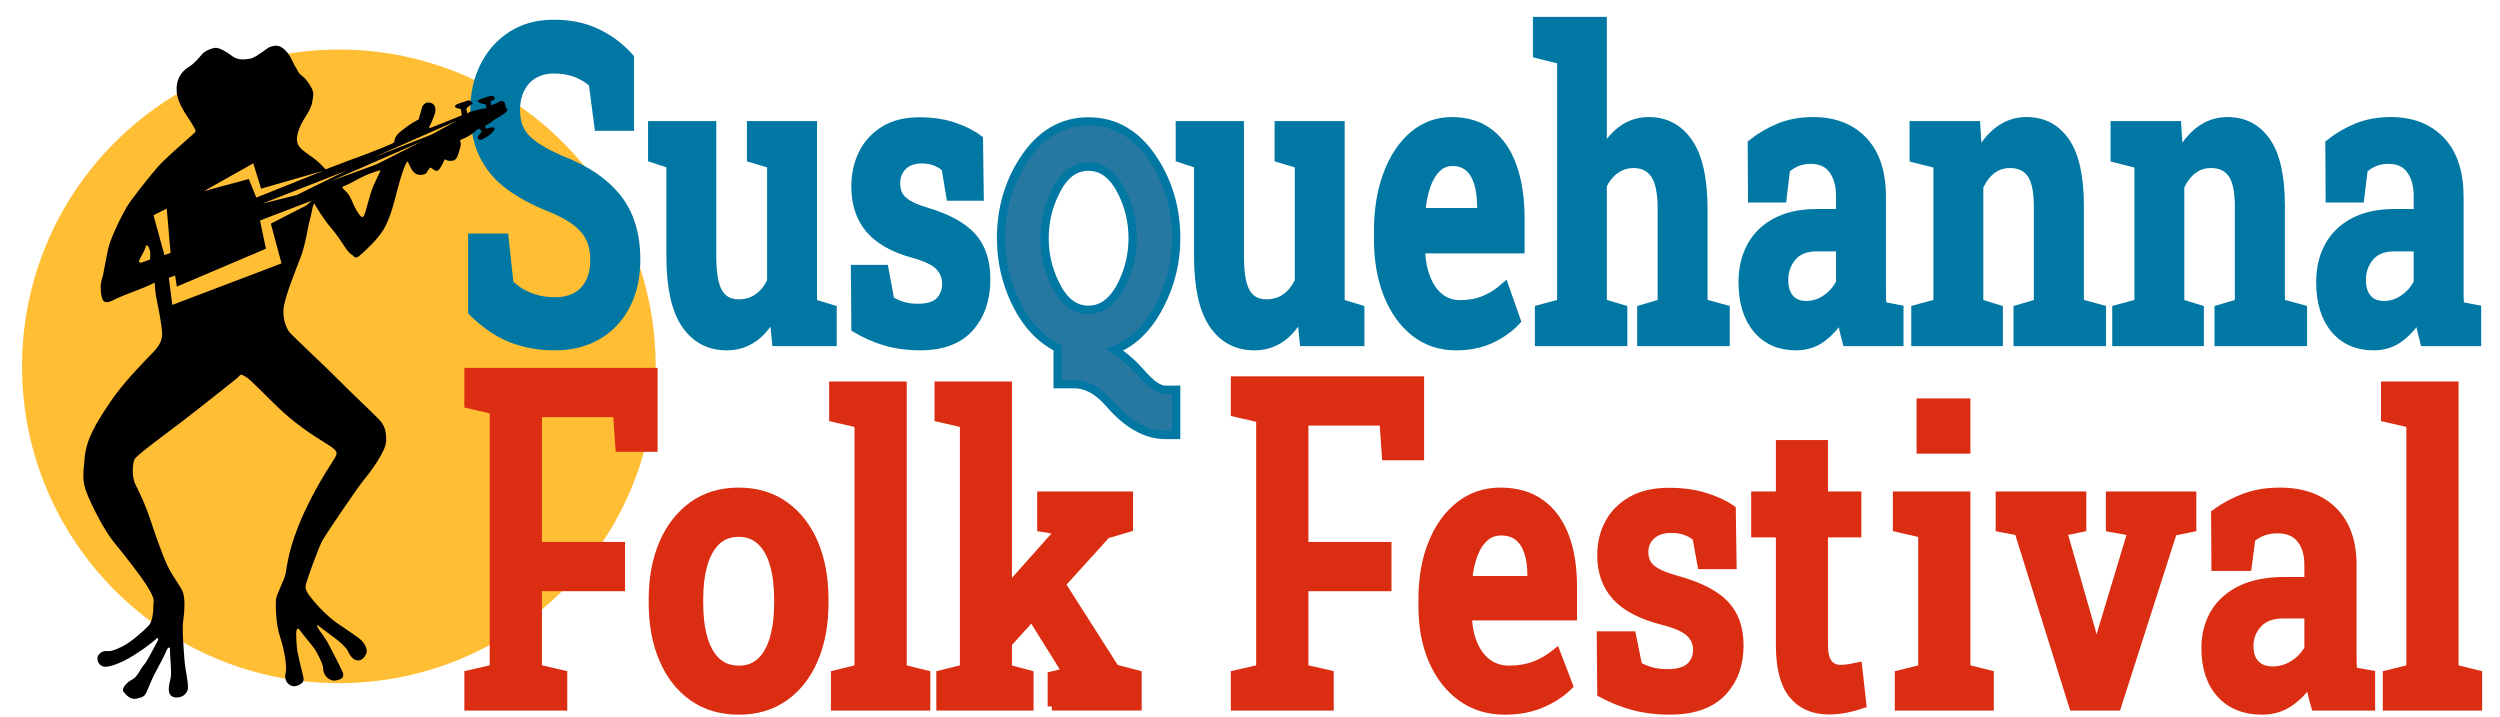 <?xml version="1.0" encoding="utf-8"?>
<!-- Generator: Adobe Illustrator 14.0.0, SVG Export Plug-In  -->
<!DOCTYPE svg PUBLIC "-//W3C//DTD SVG 1.1//EN" "http://www.w3.org/Graphics/SVG/1.1/DTD/svg11.dtd">
<svg version="1.1"
	 xmlns="http://www.w3.org/2000/svg" xmlns:xlink="http://www.w3.org/1999/xlink" xmlns:a="http://ns.adobe.com/AdobeSVGViewerExtensions/3.0/"
	 x="0px" y="0px" width="300px" height="86px" viewBox="-2.645 -2.022 300 86" enable-background="new -2.645 -2.022 300 86"
	 xml:space="preserve">
<defs>
</defs>
<circle fill="#FFBE34" cx="38.018" cy="41.941" r="38.017"/>
<path fill="#DB2D11" stroke="#DB2D11" d="M53.578,82.747v-3.833l3.041-0.701V47.181l-3.041-0.7v-3.857h22.192v9.07h-4.065
	l-0.291-4.162h-9.527v15.979h9.973v4.908h-9.973v9.794l3.039,0.701v3.833H53.578z"/>
<path fill="#DB2D11" stroke="#DB2D11" d="M86.027,83.238c-2.16,0-4.007-0.546-5.541-1.637c-1.535-1.091-2.717-2.605-3.545-4.546
	s-1.242-4.172-1.242-6.696v-0.49c0-2.51,0.414-4.73,1.242-6.663c0.828-1.931,2.01-3.451,3.545-4.556
	c1.534-1.107,3.368-1.661,5.5-1.661c2.146,0,3.986,0.55,5.521,1.648s2.713,2.613,3.535,4.546c0.821,1.933,1.232,4.161,1.232,6.686
	v0.49c0,2.524-0.411,4.756-1.232,6.696c-0.822,1.94-2,3.455-3.535,4.546S88.146,83.238,86.027,83.238z M86.027,78.354
	c1.073,0,1.959-0.336,2.658-1.006c0.7-0.671,1.22-1.609,1.56-2.816c0.339-1.207,0.509-2.598,0.509-4.172v-0.49
	c0-1.56-0.17-2.938-0.509-4.139c-0.34-1.199-0.862-2.139-1.569-2.815c-0.706-0.679-1.602-1.017-2.689-1.017
	c-1.087,0-1.979,0.338-2.678,1.017c-0.7,0.677-1.221,1.616-1.559,2.815c-0.34,1.201-0.51,2.579-0.51,4.139v0.49
	c0,1.589,0.17,2.983,0.51,4.185c0.338,1.199,0.861,2.133,1.568,2.804C84.023,78.018,84.928,78.354,86.027,78.354z"/>
<path fill="#DB2D11" stroke="#DB2D11" d="M97.567,82.747v-3.833l2.827-0.701V48.812l-3.041-0.701v-3.856h8.309v33.959l2.827,0.701
	v3.833H97.567z"/>
<path fill="#DB2D11" stroke="#DB2D11" d="M110.213,82.747v-3.833l2.827-0.701V48.812L110,48.11v-3.856h8.288v33.959l2.595,0.701
	v3.833H110.213z M117.766,75.759l-2.439-3.788l9.1-10.235l0.059-0.094l-2.168-0.351v-3.834h10.496v3.855l-2.693,0.796
	L117.766,75.759z M123.574,82.747v-3.692l1.724-0.422l-0.038-0.092l-4.57-7.34l3.272-4.302l7.204,11.313l2.691,0.701v3.833H123.574z
	"/>
<path fill="#DB2D11" stroke="#DB2D11" d="M145.555,82.747v-3.833l3.039-0.701V48.196l-3.039-0.7v-3.858h22.191v9.07h-4.066
	l-0.291-4.161h-9.527v14.964h9.973v4.908h-9.973v9.794l3.041,0.701v3.833H145.555z"/>
<path fill="#DB2D11" stroke="#DB2D11" d="M177.924,83.238c-1.988,0-3.721-0.534-5.199-1.602c-1.479-1.066-2.625-2.54-3.438-4.418
	c-0.813-1.877-1.22-4.023-1.22-6.438v-0.959c0-2.477,0.39-4.687,1.172-6.625c0.78-1.941,1.874-3.46,3.282-4.559
	c1.406-1.099,3.033-1.648,4.88-1.648c1.897,0,3.491,0.456,4.782,1.366c1.291,0.912,2.266,2.219,2.925,3.917
	c0.659,1.697,0.987,3.74,0.987,6.123v3.53h-12.567l-0.039,0.139c0.052,1.216,0.277,2.296,0.678,3.238
	c0.399,0.942,0.962,1.687,1.685,2.232s1.602,0.818,2.634,0.818c1.097,0,2.102-0.173,3.011-0.515c0.91-0.343,1.779-0.85,2.605-1.519
	l1.51,3.948c-0.84,0.843-1.904,1.547-3.195,2.116C181.125,82.953,179.628,83.238,177.924,83.238z M173.586,67.602h7.553v-0.607
	c0-1.062-0.129-1.983-0.388-2.77c-0.259-0.788-0.655-1.399-1.19-1.835c-0.535-0.438-1.23-0.654-2.082-0.654
	c-0.775,0-1.44,0.252-1.994,0.759c-0.557,0.507-0.994,1.191-1.317,2.057c-0.323,0.864-0.536,1.842-0.639,2.933L173.586,67.602z"/>
<path fill="#DB2D11" stroke="#DB2D11" d="M197.695,83.238c-1.537,0-2.966-0.175-4.289-0.527c-1.324-0.35-2.617-0.867-3.883-1.554
	l-0.058-6.918h3.718l0.736,3.646c0.503,0.28,1.032,0.499,1.588,0.655c0.555,0.153,1.182,0.232,1.877,0.232
	c1.33,0,2.27-0.27,2.818-0.806c0.549-0.538,0.823-1.212,0.823-2.021c0-0.779-0.29-1.454-0.872-2.022
	c-0.58-0.569-1.703-1.063-3.369-1.484c-2.491-0.639-4.325-1.602-5.5-2.887c-1.174-1.286-1.762-2.933-1.762-4.944
	c0-1.402,0.3-2.671,0.9-3.809s1.501-2.054,2.701-2.747c1.201-0.693,2.705-1.04,4.513-1.04c1.587,0,3.018,0.196,4.29,0.585
	c1.271,0.39,2.345,0.887,3.224,1.495l0.097,6.685h-3.698l-0.601-3.317c-0.375-0.328-0.813-0.581-1.317-0.761
	c-0.503-0.18-1.071-0.269-1.704-0.269c-1.033,0-1.836,0.266-2.411,0.794c-0.574,0.529-0.861,1.201-0.861,2.011
	c0,0.467,0.097,0.896,0.29,1.285c0.193,0.391,0.571,0.753,1.134,1.088c0.561,0.334,1.384,0.65,2.468,0.945
	c2.66,0.733,4.58,1.707,5.762,2.922s1.771,2.867,1.771,4.955c0,2.307-0.693,4.184-2.082,5.634
	C202.611,82.514,200.51,83.238,197.695,83.238z"/>
<path fill="#DB2D11" stroke="#DB2D11" d="M216.828,83.214c-1.858,0-3.303-0.626-4.328-1.881c-1.027-1.255-1.539-3.245-1.539-5.972
	V61.967h-2.963v-4.51h2.963v-6.172h5.248v6.172h4.008v4.51h-4.008v13.395c0,1.029,0.18,1.769,0.541,2.22
	c0.362,0.452,0.846,0.678,1.453,0.678c0.336,0,0.703-0.031,1.104-0.093c0.4-0.063,0.736-0.125,1.008-0.187l0.503,4.511
	c-0.581,0.202-1.224,0.374-1.927,0.514C218.188,83.146,217.5,83.214,216.828,83.214z"/>
<path fill="#DB2D11" stroke="#DB2D11" d="M225.23,82.747v-3.833l2.808-0.701V62.016l-3.04-0.703v-3.855h8.307v20.756l2.809,0.701
	v3.833H225.23z M227.844,51.918v-5.634h5.461v5.634H227.844z"/>
<path fill="#DB2D11" stroke="#DB2D11" d="M246.145,82.747l-6.565-21.012l-2.247-0.423v-3.855h9.877v3.855l-2.305,0.467l3.467,12.087
	l0.484,1.985h0.115l0.563-1.985l3.641-12.087l-2.615-0.467v-3.855h9.857v3.855l-2.305,0.467l-6.719,20.968H246.145z"/>
<path fill="#DB2D11" stroke="#DB2D11" d="M268.801,83.238c-2.104,0-3.76-0.667-4.967-1.998c-1.207-1.333-1.811-3.159-1.811-5.481
	c0-1.589,0.357-2.987,1.075-4.196c0.716-1.206,1.774-2.15,3.175-2.829c1.4-0.677,3.108-1.015,5.123-1.015h2.982V65.73
	c0-1.276-0.313-2.305-0.939-3.085c-0.627-0.779-1.547-1.167-2.76-1.167c-0.658,0-1.25,0.096-1.771,0.291
	c-0.523,0.195-0.991,0.47-1.404,0.829l-0.445,3.389h-3.835l-0.038-6.403c1.059-0.779,2.224-1.405,3.495-1.882
	c1.271-0.476,2.688-0.713,4.251-0.713c2.697,0,4.824,0.759,6.381,2.278c1.555,1.521,2.333,3.699,2.333,6.533v10.774
	c0,0.344,0.003,0.681,0.009,1.006c0.008,0.328,0.029,0.646,0.068,0.96l2.149,0.373v3.833h-6.681
	c-0.143-0.482-0.273-0.978-0.396-1.484c-0.123-0.506-0.21-1.016-0.262-1.531c-0.685,1.044-1.501,1.89-2.449,2.537
	C271.135,82.914,270.04,83.238,268.801,83.238z M270.099,78.446c0.891,0,1.727-0.249,2.508-0.748c0.78-0.499,1.371-1.13,1.772-1.894
	V71.69h-3.002c-1.355,0-2.379,0.379-3.07,1.136c-0.689,0.755-1.035,1.646-1.035,2.675c0,0.936,0.244,1.66,0.736,2.174
	C268.498,78.189,269.194,78.446,270.099,78.446z"/>
<path fill="#DB2D11" stroke="#DB2D11" d="M283.79,82.747v-3.833l2.827-0.701V48.812l-3.041-0.701v-3.856h8.308v33.959l2.827,0.701
	v3.833H283.79z"/>
<path fill="#2678A1" stroke="#0178A3" d="M138.492,50.175h-1.293c-2.309,0-4.555-1.265-6.741-3.791
	c-1.323-1.535-2.724-2.306-4.2-2.306h-1.986v-4.366c-2.123-1.056-3.816-2.896-5.078-5.519c-1.14-2.4-1.709-4.944-1.709-7.633
	c0-3.486,0.893-6.605,2.678-9.357c2-3.103,4.602-4.654,7.803-4.654c3.232,0,5.848,1.552,7.85,4.654
	c1.785,2.752,2.678,5.871,2.678,9.357c0,2.816-0.631,5.457-1.893,7.921c-1.385,2.753-3.217,4.576-5.494,5.471
	c1.107,0.704,2.186,1.647,3.231,2.831c1.138,1.312,2.093,1.97,2.862,1.97h1.293V50.175L138.492,50.175z M133.275,26.561
	c0-1.921-0.416-3.726-1.246-5.422c-1.017-2.111-2.371-3.167-4.064-3.167s-3.031,1.055-4.016,3.167
	c-0.832,1.696-1.248,3.501-1.248,5.422s0.416,3.729,1.248,5.424c0.984,2.111,2.323,3.169,4.016,3.169
	c1.693,0,3.048-1.058,4.064-3.169C132.859,30.29,133.275,28.481,133.275,26.561z"/>
<path fill="#0178A3" stroke="#0178A3" d="M63.936,39.52c-1.896,0-3.641-0.315-5.236-0.943c-1.596-0.629-3.152-1.694-4.668-3.19V26.5
	h3.852l0.587,5.477c0.599,0.653,1.378,1.179,2.339,1.575c0.959,0.396,2.002,0.594,3.127,0.594c1.027,0,1.893-0.202,2.596-0.606
	s1.238-0.982,1.605-1.73c0.366-0.751,0.55-1.624,0.55-2.623c0-0.964-0.165-1.811-0.495-2.544s-0.871-1.396-1.623-1.989
	c-0.753-0.595-1.771-1.158-3.055-1.692c-2.055-0.81-3.767-1.729-5.136-2.763c-1.37-1.033-2.394-2.278-3.072-3.735
	c-0.679-1.454-1.019-3.188-1.019-5.204c0-2.015,0.395-3.802,1.184-5.359c0.789-1.559,1.883-2.786,3.283-3.681
	c1.4-0.896,3.011-1.354,4.833-1.37c2.03-0.035,3.821,0.319,5.374,1.06s2.881,1.739,3.98,2.997v8.266h-3.76l-0.679-5.193
	c-0.489-0.464-1.132-0.861-1.926-1.187c-0.796-0.327-1.712-0.493-2.751-0.493c-0.894,0-1.682,0.195-2.367,0.583
	c-0.685,0.387-1.223,0.95-1.613,1.691c-0.393,0.741-0.588,1.628-0.588,2.661c0,0.896,0.172,1.677,0.514,2.353
	c0.342,0.67,0.918,1.289,1.725,1.859c0.807,0.566,1.901,1.152,3.283,1.756c2.922,1.118,5.139,2.631,6.648,4.533
	c1.512,1.903,2.266,4.37,2.266,7.399c0,2.101-0.406,3.933-1.219,5.491c-0.814,1.557-1.951,2.764-3.412,3.615
	C67.602,39.092,65.892,39.52,63.936,39.52z"/>
<path fill="#0178A3" stroke="#0178A3" d="M84.571,39.52c-2.116,0-3.77-0.878-4.962-2.633c-1.191-1.756-1.788-4.482-1.788-8.186
	V17.693l-2.201-0.723v-3.966h2.201h4.989v15.746c0,2.05,0.26,3.505,0.779,4.361s1.317,1.286,2.394,1.286
	c0.893,0,1.669-0.232,2.329-0.697c0.661-0.465,1.193-1.13,1.596-1.995V17.693l-2.42-0.723v-3.966h2.42h4.99V34.35l2.365,0.723v3.941
	h-6.768l-0.33-3.413c-0.624,1.266-1.41,2.234-2.357,2.908C86.861,39.182,85.781,39.52,84.571,39.52z"/>
<path fill="#0178A3" stroke="#0178A3" d="M107.756,39.52c-1.455,0-2.809-0.181-4.063-0.542c-1.254-0.359-2.479-0.892-3.678-1.598
	l-0.055-7.116h3.521l0.697,3.751c0.477,0.287,0.979,0.514,1.504,0.672c0.525,0.16,1.119,0.241,1.779,0.241
	c1.26,0,2.148-0.276,2.668-0.829c0.521-0.554,0.78-1.246,0.78-2.079c0-0.801-0.274-1.494-0.825-2.08
	c-0.551-0.584-1.614-1.093-3.191-1.526c-2.36-0.657-4.098-1.646-5.209-2.968c-1.113-1.323-1.67-3.018-1.67-5.085
	c0-1.441,0.284-2.747,0.854-3.918c0.568-1.17,1.421-2.111,2.559-2.824c1.137-0.713,2.561-1.069,4.273-1.069
	c1.504,0,2.858,0.2,4.063,0.601c1.204,0.399,2.222,0.913,3.054,1.538l0.092,6.876h-3.504l-0.568-3.415
	c-0.355-0.336-0.771-0.596-1.247-0.78c-0.478-0.185-1.016-0.276-1.614-0.276c-0.979,0-1.74,0.272-2.284,0.817
	s-0.815,1.234-0.815,2.066c0,0.481,0.092,0.923,0.275,1.322c0.183,0.401,0.54,0.774,1.072,1.118
	c0.531,0.345,1.312,0.669,2.339,0.974c2.519,0.754,4.339,1.754,5.456,3.003c1.12,1.251,1.68,2.951,1.68,5.097
	c0,2.374-0.658,4.304-1.973,5.793C112.412,38.772,110.422,39.52,107.756,39.52z"/>
<path fill="#0178A3" stroke="#0178A3" d="M147.891,39.52c-2.116,0-3.77-0.878-4.963-2.633c-1.191-1.756-1.787-4.482-1.787-8.186
	V17.693l-2.201-0.723v-3.966h2.201h4.988v15.746c0,2.05,0.26,3.505,0.78,4.361c0.52,0.856,1.317,1.286,2.394,1.286
	c0.893,0,1.669-0.232,2.33-0.697c0.66-0.465,1.191-1.13,1.596-1.995V17.693l-2.422-0.723v-3.966h2.422h4.988V34.35l2.367,0.723
	v3.941h-6.77l-0.33-3.413c-0.623,1.266-1.409,2.234-2.356,2.908C150.18,39.182,149.101,39.52,147.891,39.52z"/>
<path fill="#0178A3" stroke="#0178A3" d="M172.066,39.52c-1.884,0-3.525-0.55-4.926-1.648c-1.4-1.096-2.485-2.611-3.256-4.542
	c-0.77-1.931-1.155-4.138-1.155-6.623v-0.985c0-2.547,0.37-4.819,1.109-6.813c0.74-1.996,1.776-3.558,3.109-4.688
	c1.333-1.131,2.874-1.695,4.622-1.695c1.798,0,3.309,0.469,4.531,1.405c1.223,0.939,2.146,2.28,2.77,4.027
	c0.623,1.746,0.936,3.846,0.936,6.298v3.63h-11.904l-0.037,0.144c0.049,1.25,0.263,2.361,0.643,3.33
	c0.379,0.969,0.91,1.734,1.596,2.295c0.685,0.561,1.516,0.841,2.494,0.841c1.039,0,1.99-0.176,2.853-0.528
	c0.862-0.352,1.685-0.873,2.467-1.562l1.431,4.062c-0.795,0.865-1.804,1.59-3.026,2.176C175.099,39.226,173.68,39.52,172.066,39.52z
	 M167.957,23.438h7.154v-0.626c0-1.091-0.123-2.039-0.367-2.849c-0.245-0.809-0.621-1.438-1.128-1.886
	c-0.508-0.45-1.165-0.674-1.972-0.674c-0.734,0-1.364,0.26-1.89,0.781c-0.526,0.521-0.942,1.226-1.247,2.115
	c-0.307,0.889-0.508,1.895-0.605,3.017L167.957,23.438z"/>
<path fill="#0178A3" stroke="#0178A3" d="M182.045,39.014v-3.941l2.659-0.723V5.187l-2.898-0.72V0.5h7.869v15.847
	c0.636-1.202,1.421-2.14,2.357-2.813c0.935-0.673,1.995-1.01,3.183-1.01c2.029,0,3.629,0.861,4.796,2.584
	c1.168,1.724,1.752,4.387,1.752,7.993V34.35l2.659,0.723v3.941h-10.106v-3.941l2.458-0.723V23.053c0-1.938-0.287-3.325-0.861-4.159
	c-0.576-0.832-1.42-1.25-2.532-1.25c-0.782,0-1.492,0.221-2.128,0.662c-0.636,0.44-1.162,1.068-1.577,1.888V34.35l2.458,0.723v3.941
	H182.045z"/>
<path fill="#0178A3" stroke="#0178A3" d="M212.896,39.52c-1.994,0-3.561-0.687-4.705-2.056c-1.143-1.371-1.715-3.25-1.715-5.637
	c0-1.635,0.34-3.073,1.018-4.314c0.68-1.242,1.682-2.211,3.008-2.91c1.328-0.696,2.945-1.043,4.853-1.043h2.825v-2.045
	c0-1.313-0.297-2.371-0.89-3.174c-0.593-0.801-1.466-1.2-2.614-1.2c-0.624,0-1.184,0.099-1.679,0.299
	c-0.494,0.201-0.938,0.485-1.329,0.854l-0.422,3.484h-3.632l-0.037-6.584c1.003-0.803,2.106-1.446,3.312-1.936
	c1.204-0.489,2.547-0.733,4.025-0.733c2.557,0,4.571,0.781,6.045,2.345c1.473,1.562,2.209,3.802,2.209,6.717v11.082
	c0,0.352,0.004,0.698,0.01,1.033c0.006,0.338,0.027,0.665,0.064,0.985l2.035,0.386v3.941h-6.328
	c-0.135-0.497-0.26-1.005-0.376-1.525c-0.115-0.521-0.198-1.046-0.247-1.575c-0.648,1.074-1.421,1.943-2.321,2.608
	C215.107,39.187,214.07,39.52,212.896,39.52z M214.125,34.591c0.846,0,1.637-0.256,2.376-0.769c0.739-0.514,1.299-1.162,1.679-1.948
	v-4.23h-2.843c-1.285,0-2.254,0.39-2.907,1.167c-0.654,0.777-0.981,1.694-0.981,2.751c0,0.962,0.231,1.708,0.696,2.236
	C212.609,34.328,213.27,34.591,214.125,34.591z"/>
<path fill="#0178A3" stroke="#0178A3" d="M227.204,39.014v-3.941l2.66-0.723V17.693l-2.861-0.723v-3.966h7.483l0.238,3.75
	c0.66-1.331,1.483-2.367,2.467-3.113c0.984-0.745,2.1-1.117,3.348-1.117c1.992,0,3.555,0.82,4.688,2.463
	c1.131,1.645,1.695,4.22,1.695,7.729V34.35l2.66,0.723v3.941h-10.105v-3.941l2.438-0.723V22.764c0-1.858-0.282-3.177-0.844-3.953
	c-0.563-0.777-1.401-1.167-2.514-1.167c-0.831,0-1.556,0.237-2.173,0.709c-0.617,0.474-1.129,1.143-1.531,2.008V34.35l2.348,0.723
	v3.941H227.204z"/>
<path fill="#0178A3" stroke="#0178A3" d="M251.324,39.014v-3.941l2.66-0.723V17.693l-2.861-0.723v-3.966h7.484l0.238,3.75
	c0.66-1.331,1.482-2.367,2.467-3.113c0.983-0.745,2.1-1.117,3.348-1.117c1.992,0,3.555,0.82,4.686,2.463
	c1.133,1.645,1.697,4.22,1.697,7.729V34.35l2.659,0.723v3.941h-10.106v-3.941l2.44-0.723V22.764c0-1.858-0.282-3.177-0.845-3.953
	c-0.563-0.777-1.4-1.167-2.513-1.167c-0.831,0-1.557,0.237-2.173,0.709c-0.618,0.474-1.129,1.143-1.532,2.008V34.35l2.348,0.723
	v3.941H251.324z"/>
<path fill="#0178A3" stroke="#0178A3" d="M282.213,39.52c-1.992,0-3.561-0.687-4.703-2.056c-1.145-1.371-1.715-3.25-1.715-5.637
	c0-1.635,0.338-3.073,1.017-4.314c0.679-1.242,1.682-2.211,3.009-2.91c1.326-0.696,2.944-1.043,4.852-1.043h2.824v-2.045
	c0-1.313-0.295-2.371-0.889-3.174c-0.594-0.801-1.465-1.2-2.614-1.2c-0.624,0-1.183,0.099-1.679,0.299
	c-0.496,0.201-0.938,0.485-1.33,0.854l-0.421,3.484h-3.633l-0.036-6.584c1.002-0.803,2.106-1.446,3.311-1.936
	c1.205-0.489,2.547-0.733,4.027-0.733c2.555,0,4.569,0.781,6.044,2.345c1.474,1.562,2.209,3.802,2.209,6.717v11.082
	c0,0.352,0.004,0.698,0.01,1.033c0.006,0.338,0.028,0.665,0.063,0.985l2.037,0.386v3.941h-6.328
	c-0.135-0.497-0.26-1.005-0.377-1.525c-0.116-0.521-0.198-1.046-0.248-1.575c-0.648,1.074-1.422,1.943-2.32,2.608
	S283.387,39.52,282.213,39.52z M283.443,34.591c0.844,0,1.635-0.256,2.375-0.769c0.74-0.514,1.299-1.162,1.678-1.948v-4.23h-2.843
	c-1.284,0-2.253,0.39-2.908,1.167c-0.653,0.777-0.98,1.694-0.98,2.751c0,0.962,0.231,1.708,0.697,2.236
	C281.926,34.328,282.586,34.591,283.443,34.591z"/>
<path d="M15.912,31.899c0,0-0.208,0.086-0.494,0.237c-0.23,0.121-1.2,0.534-1.708,0.707c-0.51,0.175-2.037,0.791-2.545,1.047
	c-0.51,0.254-0.831,0.413-1.22,0.31c-0.388-0.105-0.496-1.06-0.509-1.73C9.421,31.8,9.664,31.25,9.717,30.996
	c0.054-0.256,0.308-1.688,0.59-3.041c0.281-1.354,1.526-3.872,2.184-5.012c0.657-1.139,2.76-3.725,3.683-4.808
	c0.924-1.086,3.403-3.19,3.685-3.471c0.282-0.28,0.938-0.75,0.964-0.938c0.027-0.187-0.416-0.896-1.005-1.782
	c-0.589-0.883-1.044-1.728-1.206-2.586c-0.16-0.856,0-1.606,0.242-2.103c0.241-0.496,0.629-0.938,1.232-1.299
	c0.603-0.361,1.219-1.125,1.565-1.526c0.35-0.403,1.328-0.751,1.689-0.711c0.361,0.04,1.139,0.403,1.861,0.979
	c0.725,0.575,1.662,0.401,2.158,0.322c0.497-0.081,1.206-0.63,1.594-0.885c0.389-0.254,0.669-0.616,1.46-0.669
	c0.79-0.055,1.393,0.75,1.648,1.125c0.254,0.374,0.657,1.34,0.763,1.446c0.106,0.107,0.201,0.388,0.362,0.629
	c0.16,0.241,0.374,0.402,0.603,0.576c0.227,0.175,0.642,0.711,0.95,1.287c0.308,0.576,0.215,0.897,0.082,1.702
	c-0.134,0.802-0.63,1.433-1.059,2.169c-0.428,0.737-0.777,1.595-0.777,2.277c0,0.686,0.388,1.02,0.643,1.274
	c0.254,0.254,1.393,0.99,1.876,1.419c0.481,0.428,0.883,0.923,0.937,0.923c0.055,0,2.868-1.111,3.911-1.473
	c1.045-0.362,4.048-1.568,4.208-1.688c0.161-0.121,0.107-0.282,0.187-0.51c0.081-0.228,0.255-0.549,0.778-0.95
	s1.258-0.964,1.755-1.191c0.496-0.229,0.294-0.269,0.428-0.604c0.134-0.335,0.255-1.086,0.415-1.259
	c0.163-0.175,0.39-0.468,0.966-0.281c0.576,0.187,0.59,0.87,0.429,1.353c-0.162,0.483-0.456,1.165-0.617,1.434
	c-0.161,0.268,0.054,0.201,0.282,0.133c0.228-0.066,2.974-1.192,3.229-1.299c0.253-0.106,0.361-0.081,0.349-0.229
	c-0.014-0.146-0.083-0.427-0.083-0.561c0-0.135-0.119-0.121-0.493-0.214c-0.375-0.096-0.215-0.377-0.055-0.442
	c0.162-0.069,0.536-0.215,0.804-0.281c0.269-0.068,0.536-0.228,0.697-0.201c0.161,0.027,0.281,0.121,0.402,0.294
	c0.121,0.174-0.067,0.162-0.16,0.214c-0.094,0.055-0.282,0.242-0.442,0.349c-0.162,0.106-0.122,0.187-0.053,0.455
	c0.065,0.269,0.038,0.269,0.12,0.229c0.08-0.042,0.093-0.135,0.228-0.162c0.134-0.026,0.536-0.146,1.005-0.268
	c0.469-0.121,0.87-0.173,0.95-0.147c0.081,0.027,0.014-0.226-0.027-0.388c-0.04-0.162-0.093-0.134-0.334-0.162
	c-0.241-0.027-0.442-0.132-0.604-0.266c-0.161-0.134,0.189-0.269,0.457-0.362c0.268-0.093,0.843-0.31,1.085-0.322
	c0.24-0.013,0.361,0,0.456,0.229c0.093,0.226-0.281,0.348-0.415,0.348c-0.135,0-0.041,0.295-0.014,0.428
	c0.026,0.134,0.081,0.095,0.241,0.04c0.161-0.053,0.616-0.307,0.857-0.401c0.242-0.094,0.416,0.014,0.509,0.147
	c0.093,0.132,0.041,0.228,0.201,0.603c0.162,0.375,0.255,0.294-0.121,0.629c-0.375,0.336-1.125,0.696-1.353,0.871
	s-0.697,0.551-0.912,0.603c-0.214,0.055-0.106,0.173-0.065,0.336c0.039,0.159,0.079,0.12,0.201,0.054
	c0.121-0.069,0.468-0.122,0.655-0.122c0.188,0,0.295,0.214,0.134,0.375c-0.161,0.162-0.267,0.404-1.018,0.858
	c-0.75,0.455-0.778,0.214-0.912,0.082c-0.133-0.133,0.322-0.671,0.429-0.752c0.107-0.08-0.081-0.239-0.188-0.348
	c-0.108-0.106-0.321,0.027-0.643,0.322c-0.321,0.295-0.964,0.696-1.42,0.847c-0.456,0.151-0.294,0.279-0.24,0.466
	c0.053,0.187-0.027,0.537-0.295,1.368c-0.269,0.83-0.615,0.802-1.045,0.802c-0.428,0-0.536-0.321-0.617-0.105
	c-0.08,0.214-0.375,0.803-0.642,1.15c-0.269,0.349-0.617,0.028-0.886-0.16c-0.268-0.188-0.268,0.082-0.428,0.242
	c-0.162,0.162-0.08,0.562-0.992,0.554c-0.911-0.005-1.232-1.197-1.42-1.546c-0.187-0.348-0.856,1.688-1.339,3.591
	c-0.482,1.902-0.938,3.483-1.687,4.659c-0.751,1.176-2.169,2.467-2.761,2.977c-0.589,0.509-0.696,0.054-0.884-0.053
	c-0.187-0.109-0.429-0.243-0.938-1.018c-0.507-0.778-0.964-1.474-1.74-2.386c-0.778-0.912-1.662-2.357-1.849-2.705
	c-0.188-0.35-0.376,1.258-0.59,1.928c-0.215,0.67-0.483,2.841-1.098,4.449c-0.617,1.606-2.009,5.011-2.063,6.323
	c-0.055,1.313,0.401,2.224,0.696,2.625c0.294,0.401,4.527,4.34,6.001,5.841c1.474,1.5,4.502,4.313,4.958,4.875
	c0.455,0.563,0.696,1.125,0.669,2.386c-0.027,1.259-1.956,3.804-2.733,4.741c-0.778,0.938-4.313,6.191-4.823,7.02
	c-0.51,0.831-1.848,4.636-2.062,5.386c-0.215,0.75,0.326,1.294,0.934,2.046c0.896,1.107,1.917,1.972,2.346,2.319
	s2.333,1.584,3.077,2.147c0.87,0.66,1.019,1.474,0.896,1.792c-0.215,0.559-0.6,0.897-1.054,0.87
	c-0.455-0.027-0.87-0.448-1.153-1.094c-0.19-0.433-0.901-1.071-1.463-1.498c-0.563-0.429-1.949-1.438-2.163-1.627
	c-0.213-0.187,0,0.375,0.295,0.751c0.295,0.375,0.804,1.098,1.098,1.714c0.294,0.616,1.393,2.626,1.608,3.215
	c0.214,0.59-0.168,0.807-0.803,0.938c-0.805,0.166-1.551-0.612-1.549-1.386c0-0.57-0.734-1.943-1.002-2.346
	c-0.268-0.402-1.467-1.815-1.79-2.271c-0.321-0.455-0.375-0.053-0.428,0.081c-0.053,0.135,0,1.795,0.134,2.492
	c0.134,0.697,0.432,1.922,0.592,2.56c0.191,0.759,0.322,1.125-0.563,1.486c-0.885,0.362-1.723-0.507-1.457-1.458
	c0.184-0.66-0.09-2.69-0.652-4.339c-0.562-1.646-0.544-3.967-0.504-4.531c0.041-0.562,1.004-2.331,1.166-3.135
	c0.161-0.804,0.322-3.174,2.211-7.273c1.888-4.099,3.738-6.471,3.857-6.914c0.12-0.441,0.041-0.641-1.487-1.567
	c-1.526-0.924-3.577-2.33-5.345-4.019c-1.769-1.688-3.417-3.416-3.858-3.698c-0.441-0.28-0.724-0.482-0.884-0.28
	c-0.16,0.199-0.642,0.603-1.526,1.286c-0.884,0.684-3.377,2.692-5.266,4.139c-1.889,1.445-5.587,4.138-5.827,4.62
	c-0.242,0.483-0.402,2.093,0.122,3.096c0.525,1.003,1.244,2.612,1.686,3.938s1.367,4.1,2.089,5.666
	c0.723,1.568,1.688,2.573,1.929,3.377c0.242,0.803,0.16,2.25,0,3.335c-0.16,1.085,0.081,3.577,0.16,4.742
	c0.082,1.167,0.482,2.614,0.403,3.377c-0.081,0.762-0.97,1.289-1.769,1.004c-0.836-0.298-0.464-1.557-0.296-2.288
	c0.144-0.626-0.119-2.958-0.079-3.361c0.041-0.4-0.227-0.419-0.467,0.183c-0.243,0.604-0.884,1.768-1.247,2.452
	c-0.361,0.683-0.684,1.407-1.004,2.209c-0.322,0.804-0.523,0.804-1.247,1.005c-0.723,0.2-1.285-0.403-1.607-0.804
	c-0.321-0.401,0.443-1.205,1.045-1.486c0.602-0.282,1.044-1.407,1.407-1.769c0.361-0.36,1.326-2.331,1.567-2.733
	c0.241-0.401,0.161-0.602-0.12-0.36c-0.282,0.241-0.965,0.884-2.693,1.969c-1.728,1.085-2.974,1.367-3.375,1.367
	c-0.403,0-0.844-0.242-0.964-0.846c-0.122-0.603,0.561-1.084,1.044-1.044s0.804,0,1.889-0.521c1.085-0.524,2.653-1.931,3.216-2.534
	c0.562-0.602,0.562-2.168,0.562-2.531c0-0.36,0.281-0.523-0.683-2.089c-0.964-1.569-2.854-3.898-4.058-5.386
	c-1.208-1.486-2.694-4.46-3.256-5.908c-0.563-1.446-0.442-2.169-0.242-4.298c0.202-2.13,1.286-3.979,3.016-6.551
	c1.727-2.571,4.34-5.144,5.224-6.068c0.884-0.923,1.045-1.568,1.045-2.211c0-0.643-0.362-2.732-0.603-3.804
	C15.963,33.128,15.912,31.899,15.912,31.899z M14.647,28.084c-0.147,0.322-0.471,0.892-0.541,1.031
	c-0.237,0.474,0.199,0.394,0.346,0.336c0.189-0.076,0.919-0.336,0.919-0.336s0.026-0.867-0.001-0.974
	c-0.027-0.107-0.093-0.256-0.162-0.469c-0.066-0.215-0.349-0.322-0.349-0.229c0,0.095-0.025,0.281-0.093,0.389
	C14.7,27.94,14.647,28.084,14.647,28.084z M42.39,19.782c0.295-0.617,0.563-1.167,0.616-1.3c0.055-0.134-0.187-0.04-0.548,0.082
	c-0.362,0.12-0.807,0.267-1.287,0.481c-0.509,0.227-1.232,0.616-1.809,0.938c-0.575,0.322-0.924,0.335-0.924,0.468
	s0.294,0.322,0.644,0.737c0.346,0.416,0.575,1.098,0.843,1.648s0.736,1.231,0.924,1.191c0.188-0.04,0.27-0.388,0.376-0.683
	s0.456-1.741,0.709-2.465C41.936,20.88,42.097,20.398,42.39,19.782z M21.834,20.907l5.381-1.444l0.895,2.226l8.038-3.216
	l-7.464,2.148l-0.931-3.043L21.834,20.907z M31.137,29.585l-1.282-4.771l4.242-2.173l0.686-0.59l-6.223,2.386l0.706,3.39
	l-10.687,4.539l-0.215-1.327l-0.751,0.277l0.418,3.253L31.137,29.585z M17.363,23.01l-1.589,0.795l1.312,4.783l0.737-0.263
	 M49.095,14.146l3.09-1.686l-9.915,4.36L49.095,14.146z M42.533,17.703l5.445-2.761l-10.986,4.791L42.533,17.703z M32.955,21.382
	l5.97-2.932l-10.082,3.959L32.955,21.382z"/>
</svg>

